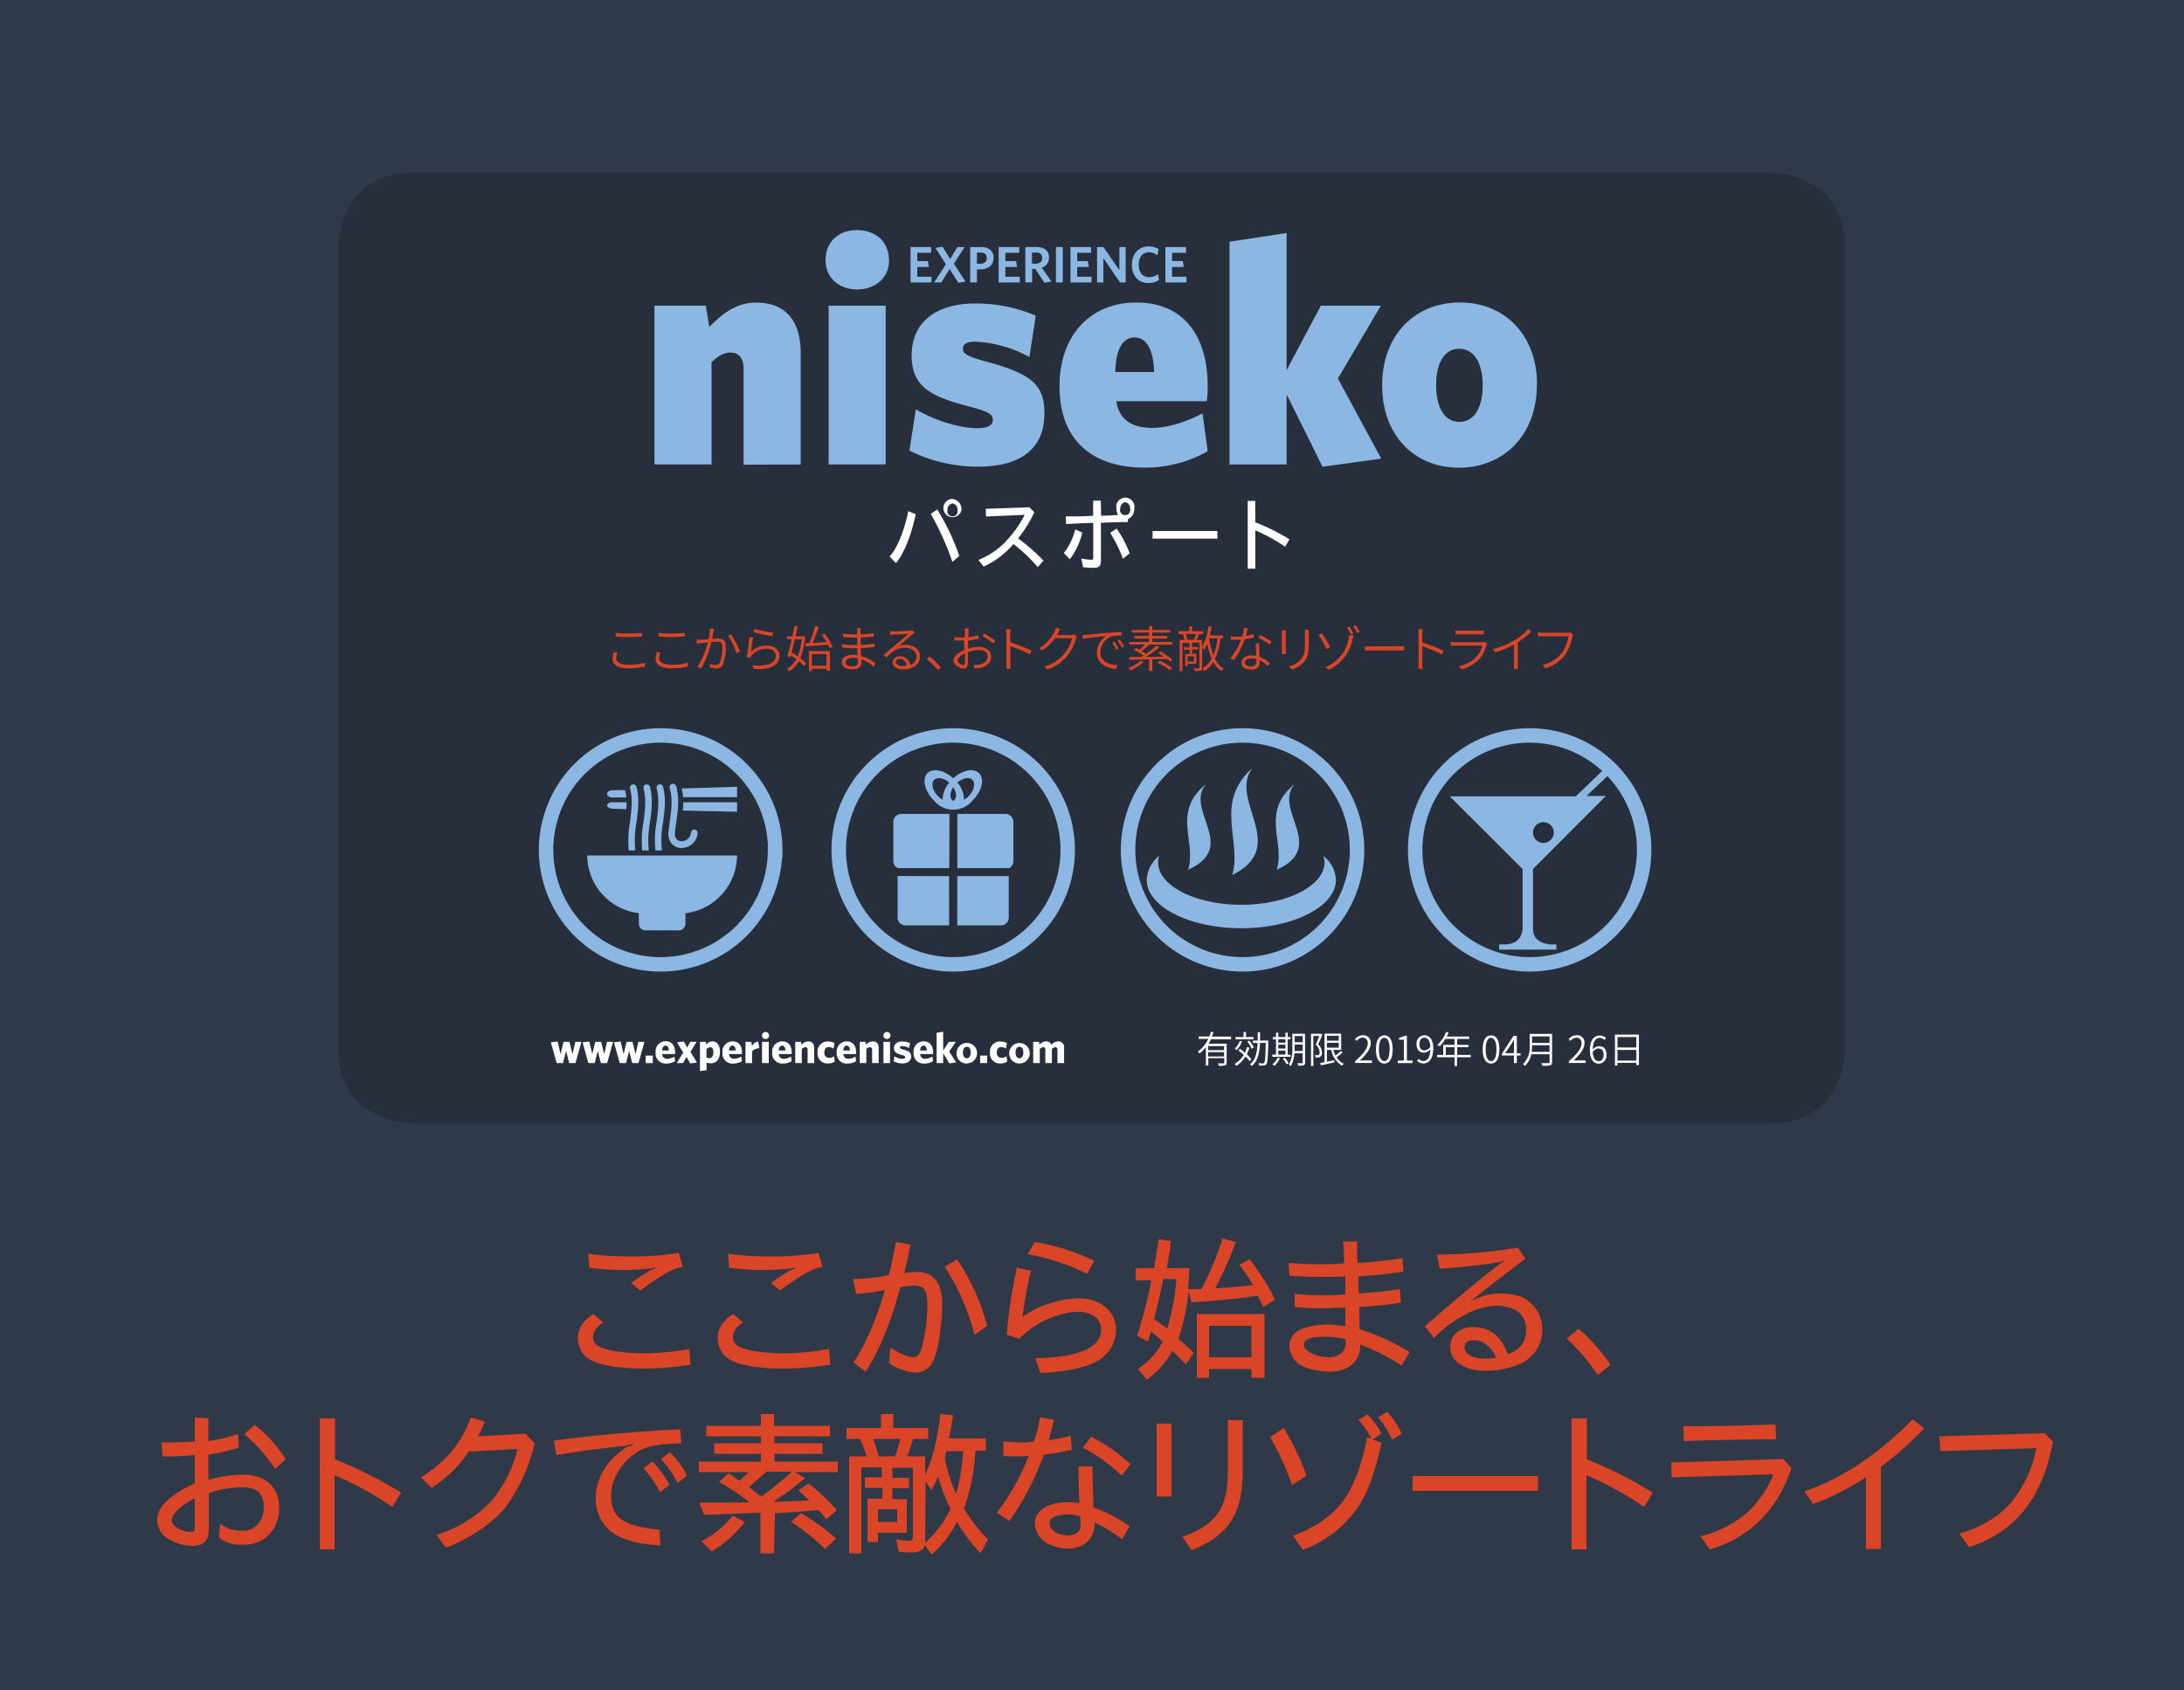 <svg id="Layer_1" data-name="Layer 1" xmlns="http://www.w3.org/2000/svg" xmlns:xlink="http://www.w3.org/1999/xlink" viewBox="0 0 500 387"><defs><clipPath id="clip-path"><rect x="64.63" y="39.59" width="370.61" height="219.07" style="fill:none"/></clipPath></defs><title>passport-spash-sm-ja</title>
<g id="Background"><rect width="500" height="387" style="fill:#303947"/></g><path d="M158.1,312.5a70,70,0,0,1-11,.9c-4.7,0-9.3-.7-11.3-1.7a5.67,5.67,0,0,1-3.5-5.4c0-2,1.3-4,3.5-5.4l2.3,1.9c-1.6,1.1-2.3,2.1-2.3,3.4,0,1,.4,1.7,1.7,2.3,1.6.8,5.7,1.4,10,1.4a58.35,58.35,0,0,0,10.3-1Zm-9.3-22a58.36,58.36,0,0,1-6.2.3,56.58,56.58,0,0,1-7.7-.5l-.2-3.2a64.25,64.25,0,0,0,9.8.6,62.15,62.15,0,0,0,10.9-.8l.9,3.2c-2.1.3-4.7,1.7-9.7,5.4l-2.1-1.7a42.19,42.19,0,0,1,4.6-3l.9-.3-.1-.2Z" style="fill:#da4527"/><path d="M190.1,312.5a70,70,0,0,1-11,.9c-4.7,0-9.3-.7-11.3-1.7a5.67,5.67,0,0,1-3.5-5.4c0-2,1.3-4,3.5-5.4l2.3,1.9c-1.6,1.1-2.3,2.1-2.3,3.4,0,1,.4,1.7,1.7,2.3,1.6.8,5.7,1.4,10,1.4a58.35,58.35,0,0,0,10.3-1Zm-9.3-22a58.36,58.36,0,0,1-6.2.3,56.58,56.58,0,0,1-7.7-.5l-.2-3.2a64.25,64.25,0,0,0,9.8.6,62.15,62.15,0,0,0,10.9-.8l.9,3.2c-2.1.3-4.7,1.7-9.7,5.4l-2.1-1.7a42.19,42.19,0,0,1,4.6-3l.9-.3-.1-.2Z" style="fill:#da4527"/><path d="M195.3,292.9a44.27,44.27,0,0,0,8.2-.9c.6-2.4,1.2-5.3,1.6-7.6l3.3.6c-.4,2.4-.8,4.1-1.4,6.5a16.89,16.89,0,0,1,3.1-.2c3.6,0,5.6,2.5,5.6,7.3,0,4.3-.8,9.9-1.8,12.5-.9,2.1-2.2,3.2-4.3,3.2a12.11,12.11,0,0,1-6-2.1l.2-3.6c2.4,1.5,4.1,2.2,5.4,2.2.7,0,1.2-.5,1.7-1.8a37.74,37.74,0,0,0,1.4-10.3c0-3.2-.7-4.3-3-4.3a19,19,0,0,0-3.2.4c-2.1,7.9-4.8,14.5-7.9,19.3l-2.8-2.1c2.5-3.6,5.3-10,7.2-16.6a48.92,48.92,0,0,1-6.6.9Zm27.8,12.8a52.78,52.78,0,0,0-6.8-15.6l2.8-1.7a49.54,49.54,0,0,1,6.9,15.2Z" style="fill:#da4527"/><path d="M230.5,305.6a108.22,108.22,0,0,1,2.3-15.3l3.2.7-.2.8c-.8,3.7-1.4,7.3-1.7,9.8a19.75,19.75,0,0,1,5.8-3,23.87,23.87,0,0,1,7.1-1.3c4.9,0,8.5,3,8.5,7.2a8.25,8.25,0,0,1-5.2,7.6c-2.7,1.3-7,2.1-12.1,2.3L237,311c9.8-.1,15.1-2.4,15.1-6.5,0-2.4-2.1-4.1-5.2-4.1-4.4,0-10.1,2.5-13.6,6.2Zm18.4-13.9a50.21,50.21,0,0,0-13.6-4.5l1.6-2.8a50.47,50.47,0,0,1,13.6,4.3Z" style="fill:#da4527"/><path d="M272.3,290.2c-.1,2.2-.2,3.4-.3,5h3l.2-.3a73.38,73.38,0,0,0,4.7-11.3l3,.8a74.8,74.8,0,0,1-4.7,10.6h.3c3.5-.2,5.4-.4,8.4-.7a39.31,39.31,0,0,0-3.2-4.7l2.4-1.2a52.38,52.38,0,0,1,5.8,9.2l-2.7,1.7c-.6-1.3-.6-1.3-1.3-2.6q-7.5,1.13-15.1,1.5l-.7-2.5a51.34,51.34,0,0,1-2.3,10.9c1.5,1.3,2.4,2.1,3.5,3.2l-1.8,2.6-3.1-3.1a19.37,19.37,0,0,1-5.8,6.6l-2.1-2.4a16.62,16.62,0,0,0,5.7-6.3c-.9-.8-1.7-1.4-2.4-2.1-.1-.1-.2-.1-.2-.2l-.2.4c-.2.6-.3.9-.6,1.9l-2.5-1.3a101.23,101.23,0,0,0,3.3-12.7H260v-2.8h4.2l.2-1.2c.4-2.4.4-2.5.9-5.4l2.8.4a6.53,6.53,0,0,0-.2,1.7c-.2,1-.6,3.8-.8,4.5h5.2Zm-6,2.7c-.4,2.3-1.5,6.9-2.1,9.2a25,25,0,0,1,2.8,2l.2.2a57.13,57.13,0,0,0,2.1-11v-.4Zm23.1,22.6h-2.9v-2h-9.7v2H274V300.9h15.5v14.6Zm-12.6-4.7h9.7v-7.2h-9.7Z" style="fill:#da4527"/><path d="M295,289.2c2.7.2,4.4.3,7.3.3a51.3,51.3,0,0,0,5.4-.2v-.2a38.46,38.46,0,0,0-.2-4.8h3.2V286c0,.9,0,2,.1,3.2a96.18,96.18,0,0,0,10.3-1.1l.2,3.1c-3.4.5-7.1.9-10.3,1.1v1.4a23.22,23.22,0,0,0,.1,2.5c4.1-.3,6.9-.6,9.4-1l.2,3.1a86.67,86.67,0,0,1-9.5,1c0,1.6,0,3.9.1,5.1h.1a53.31,53.31,0,0,1,11.3,5.2l-1.8,3.1a49,49,0,0,0-9.5-4.8v.2c0,3.7-2.7,6-7.1,6a17.2,17.2,0,0,1-5.8-1.1,5.44,5.44,0,0,1-3.3-4.9,4.18,4.18,0,0,1,2.6-3.7,17.88,17.88,0,0,1,6.1-1.1c1.6.1,2.8.2,4.1.4v-4.3c-2.4.1-3.3.2-5.1.2a58.8,58.8,0,0,1-6.5-.3v-3c2.2.2,4.3.3,6.9.3a43.35,43.35,0,0,0,4.7-.2v-4.1c-2.4.1-3.3.1-5.2.1-3,0-5.4-.1-7.6-.3l-.2-2.9Zm13.2,17.5a23.41,23.41,0,0,0-5-.6c-3.1,0-4.7.6-4.7,1.9s2.8,2.8,5.7,2.8c2.4,0,3.9-1.3,3.9-3.4v-.7Z" style="fill:#da4527"/><path d="M343.4,289a125.44,125.44,0,0,1-13.8,1.5l-.6-3.2a115.81,115.81,0,0,0,18.5-1.6l1.7,2.5-1,.8-3.4,2.6c-4.3,3.3-5.6,4.3-8.2,6.5a13.72,13.72,0,0,1,7.1-1.9,14.17,14.17,0,0,1,4.9.9,8.28,8.28,0,0,1,4.5,7.3,8.5,8.5,0,0,1-3.8,7.2c-2.1,1.4-5.7,2.3-9.3,2.3-4.7,0-8-2.2-8-5.4,0-2.7,2.1-4.6,5.2-4.6,3.9,0,6.5,2.1,8,6.2,2.8-1,4.2-2.8,4.2-5.6,0-3.5-2.5-5.5-7-5.5a17.06,17.06,0,0,0-7.6,2.4,27,27,0,0,0-6.5,5l-2.1-2.7c6.1-5.3,13.6-11.7,17.4-14.4l.8-.5-.1-.1Zm-6,17.9c-1.4,0-2.1.6-2.1,1.6,0,1.6,1.8,2.6,4.8,2.6a11.39,11.39,0,0,0,2.4-.2C341.5,308.4,339.5,306.9,337.4,306.9Z" style="fill:#da4527"/><path d="M365.8,314.9a50,50,0,0,0-7.1-8.4l2.7-2.2a41.89,41.89,0,0,1,7.3,8.2Z" style="fill:#da4527"/><path d="M47.7,324.8V330a42.79,42.79,0,0,0,6.8-1.6l.2,3.1a46.67,46.67,0,0,1-7,1.6v5.8a26.79,26.79,0,0,1,8-1.2c5.1,0,8.2,2.8,8.2,7.6a8.61,8.61,0,0,1-3.4,7.1,8.81,8.81,0,0,1-5.1,1.3,7.83,7.83,0,0,1-5.3-1.6l.3-3.2a7.27,7.27,0,0,0,4.8,1.6,4.51,4.51,0,0,0,3.6-1.2,5.57,5.57,0,0,0,1.6-4.2c-.2-3.3-1.5-4.5-5-4.5a23.38,23.38,0,0,0-7.6,1.3V350c0,2.8-1.1,4-3.9,4a10.77,10.77,0,0,1-4.8-1.3,5.08,5.08,0,0,1-3.1-4.6c0-1.7.7-3,2.4-4.6a23.93,23.93,0,0,1,6.2-3.8v-6.5c-2.1.2-4.2.3-6,.3H37.2l-.2-3.2h2.2c1.6,0,3.5-.1,5.4-.2v-5.5Zm-3.1,18.3c-3.3,1.7-5.3,3.6-5.3,5.1,0,1.2,2.3,2.6,4.2,2.6.9,0,1.1-.2,1.1-1.1ZM63,336.4a37.32,37.32,0,0,0-7.1-8l2.4-2.1a30.69,30.69,0,0,1,7.1,7.8Z" style="fill:#da4527"/><path d="M76.7,324.7v9.5a96.56,96.56,0,0,1,15.1,7.6l-2,3.3a75.49,75.49,0,0,0-13.2-7.3v17H73.2v-30h3.5Z" style="fill:#da4527"/><path d="M122.4,330.5a40.24,40.24,0,0,1-6.7,14.7c-2.8,3.5-8.4,7.3-13.6,9.2l-2.2-2.9a29,29,0,0,0,12.8-8,30,30,0,0,0,5.8-11.7l-11.2.6a28.15,28.15,0,0,1-8.5,8.3l-2.4-2.4c5.7-3.6,9.3-7.9,11.4-13.7l3.2.9a17.6,17.6,0,0,1-1.6,3.4l10.9-.6Z" style="fill:#da4527"/><path d="M143,331.1c-5,.5-11,1.3-15.6,2.1l-.6-3.3c7.8-1.1,18.5-2.1,28.9-2.6l.3,3.2c-4.3.1-6.9.5-8.8,1.3-4.3,2-7.3,6.5-7.3,10.7,0,2.8.8,4.4,2.8,5.7,1.8,1.1,4.3,1.7,8.3,2.1l.2,3.6c-5.6-.3-9.5-1.5-11.8-3.6a9.65,9.65,0,0,1-3-7.4c0-4.5,2.7-8.8,7.2-11.6l1.4-.4-.1-.2Zm8.1,10.6a24.52,24.52,0,0,0-3.8-5.5l2.1-1.5a24.17,24.17,0,0,1,3.9,5.3Zm4-2.1a22.14,22.14,0,0,0-3.8-5.5l2.1-1.5a20.13,20.13,0,0,1,3.9,5.3Z" style="fill:#da4527"/><path d="M177.2,355.7h-3.1v-9.3l-5.3.2-2.3.1a12.13,12.13,0,0,0-2,.1l-3.3.1-1.1-2.8c5,0,8,0,11.5-.1l-.5-.4a73.79,73.79,0,0,0-6.5-4.3l2.2-1.9a19,19,0,0,1,2.4,1.7,19.85,19.85,0,0,0,2.2-2H160v-2.4h14.2v-1.8H163.5v-2.4h10.7v-1.6H161.7v-2.4h12.5v-2.7h3v2.7H190v2.4H177.3v1.6h11v2.4h-11v1.8h14.5v2.4H182l2.3,1.4a68.78,68.78,0,0,1-7.3,5.4c1.6,0,3-.1,3.5-.1,2.6-.1,3-.1,3.9-.2h.9c-.9-.8-1.5-1.4-2.5-2.3l2.3-1.6a45.78,45.78,0,0,1,6.5,6.1l-2.4,2.1c-.9-1-1.3-1.5-1.8-2.1h-.2c-3.5.3-7,.6-9.8.7l-.2,9.2Zm-16.6-2.8a20.57,20.57,0,0,0,7.1-5.8l2.8,1.4a27,27,0,0,1-7.6,6.8Zm11.3-12c1.2.9,1.4,1.1,2.4,1.8a78.06,78.06,0,0,0,7-5.7h-5.8c-1.2,1.1-2.8,2.4-4,3.5Zm17,13.8a50.7,50.7,0,0,0-7.8-6.2l2.3-2a54.36,54.36,0,0,1,8,5.8Z" style="fill:#da4527"/><path d="M211.8,333.5v4.2c1.7-3.6,2.8-7.9,3.5-13.9l2.9.3c-.4,2.4-.6,3.4-.9,5.3h8.4v2.8h-2.4a45.1,45.1,0,0,1-2.6,13.2,35.06,35.06,0,0,0,5.5,7.1l-1.7,3.2a38.27,38.27,0,0,1-5.4-7.2,26.49,26.49,0,0,1-5.8,7.5l-1.6-2.2c-.3,1.2-1.2,1.7-3,1.7a25.19,25.19,0,0,1-3-.2l-.5-2.8a19,19,0,0,0,2.6.3c1,0,1.2-.2,1.2-.8V336.1h-4.7v2.3h3.8v2.4h-3.8v2.5h3.3V351H201v2.1h-2.4v-9.9H202v-2.5h-4v-2.4h3.9V336h-4.7v19.7h-2.8V333.5h4a41,41,0,0,0-1.5-4h-3.1V327h7.9v-3.2h2.8V327h8v2.5H209c-.3,1.1-.8,2.7-1.3,4Zm-6.9,0a34.71,34.71,0,0,0,1.2-4h-6.2c.6,1.6.9,2.7,1.3,4ZM201,345.6v2.9h4.4v-2.9Zm10.8,7.2v.5a24.73,24.73,0,0,0,5.8-7.8,36.35,36.35,0,0,1-2.8-7.4,22.71,22.71,0,0,1-1.6,3.1l-1.3-2-.1,13.6Zm4.8-20.1a2,2,0,0,0-.2.8.37.37,0,0,1-.1.3,35.1,35.1,0,0,0,2.6,8.3,54.32,54.32,0,0,0,1.6-9.3v-.5h-3.8Z" style="fill:#da4527"/><path d="M229.7,330.1c1.4.1,2.7.2,3.7.2a17.37,17.37,0,0,0,3.3-.2,33.6,33.6,0,0,0,1.4-5.5l3.2.5c-.4,1.7-.7,3-1.2,4.7a50.25,50.25,0,0,0,5-1l.3,3.2c-2.2.5-4.7.9-6.4,1.1a66.34,66.34,0,0,1-7.9,15.2l-2.9-1.9a51.5,51.5,0,0,0,7.3-13c-.93.08-1.87.11-2.8.1s-1.6,0-3-.1Zm20.9,18.8c0,3.4-2.4,5.7-6.1,5.7a10.3,10.3,0,0,1-5-1.3,5.69,5.69,0,0,1-2.6-4.5c0-2.8,3-4.8,7.4-4.8a23.81,23.81,0,0,1,2.8.2c-.1-2.8-.2-5.4-.2-8.4h3.2c0,3.2.2,6.1.2,9.4a32.41,32.41,0,0,1,8.3,4.3l-1.7,3a34.87,34.87,0,0,0-6.4-3.9v.3Zm-3.3-1.7a11,11,0,0,0-2.8-.4,7.89,7.89,0,0,0-3,.5c-.9.4-1.2.8-1.2,1.5,0,1.6,1.8,2.8,4.3,2.8,1.7,0,2.8-.9,2.8-2.4Zm9.5-9.3a39.3,39.3,0,0,0-8.9-6.4l1.9-2.5a38.77,38.77,0,0,1,9,6.3Z" style="fill:#da4527"/><path d="M268.2,326v16.7h-3.4V326Zm16.3-.8v11.7c0,9.8-3.2,14.7-11.7,18.1l-2.1-3.1c7.7-2.7,10.5-6.6,10.4-15.2V325.2Z" style="fill:#da4527"/><path d="M295.8,340.1a63.37,63.37,0,0,0-5-11l3.1-2.1a61.21,61.21,0,0,1,5.2,10.9Zm20.5-9.7c-1.7,7.3-3,10.9-5.2,14.4a26.21,26.21,0,0,1-12.8,10.1l-2.3-3.2c10.3-4,14.4-9.5,17-22.6l1,.4a21,21,0,0,0-3-4.4l2.1-1.2a19.21,19.21,0,0,1,3.2,4.4l-2.1,1.3Zm2.4-.7a20.47,20.47,0,0,0-3.2-5.1l2.1-1.3a20.55,20.55,0,0,1,3.3,5Z" style="fill:#da4527"/><path d="M352.1,338v3.4H323.4V338Z" style="fill:#da4527"/><path d="M363.3,324.7v9.5a96.56,96.56,0,0,1,15.1,7.6l-2,3.3a75.49,75.49,0,0,0-13.2-7.3v17h-3.4v-30h3.5Z" style="fill:#da4527"/><path d="M408.3,334.1l1.8,2.1c-3,9.4-9.7,16.1-18.7,18.6l-2.1-3a26.21,26.21,0,0,0,10.7-5.4,24.63,24.63,0,0,0,6-8.8l-23.3.7-.1-3.4Zm-1.7-4.5c-8.3,0-15.5.2-21.1.4l-.1-3.4h3.4c5.1,0,11.5-.2,17.7-.4Z" style="fill:#da4527"/><path d="M427.3,338.2a58.12,58.12,0,0,1-12.2,6.2l-2-2.9c8.6-2.9,17.1-8.6,24.8-16.5l2.6,2.1a78.74,78.74,0,0,1-9.9,8.8v18.8h-3.4V338.2Z" style="fill:#da4527"/><path d="M470,330.1c-2.4,13-8.6,20.7-19.2,24.2l-2.2-3.1c5.5-1.7,9.5-4.2,12.2-7.6a28.24,28.24,0,0,0,5.4-12l-22,.7-.2-3.4,24.1-.7Z" style="fill:#da4527"/><g style="clip-path:url(#clip-path)"><path d="M422.44,240.18s0,17.06-17.06,17.06H94.49s-17.06,0-17.06-17.06V56.66s0-17.07,17.06-17.07H405.38s17.06,0,17.06,17.07Z" style="fill:#272f3c"/><path d="M213.25,64.68V63.37H210V61.13h2.65l-.21-1.34H210v-1.9h3.17V56.57h-4.71v8.11Zm3.3-4.17-2.68,4.17h1.63l1.91-3.08,2,3.16,1.63-.29-2.66-4.08,2.45-3.82h-1.64l-1.66,2.74-1.74-2.82-1.63.29Zm10.93-1.44c0-1.64-1.12-2.5-3-2.5h-2.37v8.11h1.55v-3h.69c1.86,0,3.11-.88,3.11-2.63m-1.53,0c0,.93-.59,1.34-1.59,1.34h-.68V57.82h.74c1,0,1.53.43,1.53,1.28m7.53,5.58V63.37h-3.29V61.13h2.66l-.21-1.34h-2.45v-1.9h3.17V56.57h-4.71v8.11Zm5.15-5.59c0,.84-.6,1.3-1.57,1.3h-.78V57.82h.86c1,0,1.49.46,1.49,1.27m-.1,2.2A2.29,2.29,0,0,0,240.16,59c0-1.58-1.1-2.44-2.91-2.44h-2.51v8.11h1.55v-3.1H237l2.11,3.18,1.59-.29Zm4.8-4.72h-1.56v8.11h1.56Zm6.59,8.11V63.37h-3.29V61.13h2.66l-.22-1.34h-2.44v-1.9h3.17V56.57h-4.71v8.11Zm7.81,0V56.57h-1.44v5.31l-3.64-5.31h-1.47v8.11h1.44V59.1l3.82,5.58Zm7.63-.55-.21-1.34a3.73,3.73,0,0,1-2.06.68c-1.43,0-2.37-1.06-2.37-2.84s.88-2.86,2.31-2.86a3.27,3.27,0,0,1,2,.72l.22-1.47a4.28,4.28,0,0,0-2.27-.59c-2.29,0-3.83,1.7-3.83,4.21s1.48,4.18,3.85,4.18a4.47,4.47,0,0,0,2.38-.69m6.26.55V63.37h-3.29V61.13H271l-.21-1.34h-2.45v-1.9h3.18V56.57h-4.72v8.11Z" style="fill:#8bb7e2"/><path d="M183.31,106.37V80.74c0-7.27-3.52-11.45-10.2-11.45-4.34,0-7.49,2.27-10.72,5.58L161.58,70H149.83v36.35H162.9V82.94c1.47-1.39,2.79-2.2,4.33-2.2,2.13,0,3,1.54,3,3.67v22ZM203.5,59.52c0-4.26-3.15-6.83-7.27-6.83S189,55.26,189,59.52s3.24,6.76,7.27,6.76,7.27-2.57,7.27-6.76M202.77,70H189.7v36.35h13.07Zm36.34,24.67c0-6.68-3.15-9.1-13.14-11.82-4.85-1.32-5.51-1.91-5.51-3s.81-1.61,2.87-1.61a28.29,28.29,0,0,1,12.33,3.52l1.47-9.47a34.77,34.77,0,0,0-13.95-2.79c-9.33,0-14.47,4.7-14.47,11.82s4,9.4,13.37,11.82c4.55,1.18,5.21,1.84,5.21,3s-.95,1.91-3.52,1.91c-3.75,0-9.4-1.54-14.1-4.33l-1.47,9.47a35.15,35.15,0,0,0,15.71,3.67c9.77,0,15.2-4.11,15.2-12.19m37.37-6.31c0-10.72-4.91-19.09-16.37-19.09-10.13,0-17.55,7.19-17.55,19.16,0,12.78,7.93,18.65,19.46,18.65a29,29,0,0,0,14.46-3.74l-1.17-8.67c-4,2.06-8,3.31-11.53,3.31-4.26,0-7.49-1.55-8.22-6.1h20.7a21.35,21.35,0,0,0,.22-3.52m-12.26-3.16h-8.88c.07-5.29,1.76-7.93,4.4-7.93s4.34,2.64,4.48,7.93m52,19.83-9.92-18.36L316.13,70H302.4l-7.85,14.76V53.36l-13.07,2v51h13.07V90.29l8.22,16.59Zm35.67-16.89c0-11.53-7.48-18.87-17.69-18.87s-17.77,7.41-17.77,18.94S323.84,107.1,334,107.1s17.84-7.41,17.84-18.94m-12.4.07c0,5.21-2,8.37-5.36,8.37s-5.29-3.23-5.29-8.44,2-8.3,5.29-8.3,5.36,3.16,5.36,8.37" style="fill:#8bb7e2"/></g><path d="M141.31,149.43a4.35,4.35,0,0,0-.23,1.31c0,.86.89,1.47,2.72,1.47a13.93,13.93,0,0,0,3.84-.44v.87a15.9,15.9,0,0,1-3.83.39c-2.24,0-3.57-.74-3.57-2.12a7.22,7.22,0,0,1,.23-1.56Zm-.37-4.5a25.09,25.09,0,0,0,3,.15c1.07,0,2.19-.08,3-.16v.83c-.76,0-2,.13-3,.13s-2.08,0-3-.12Z" style="fill:#da4527"/><path d="M151.16,149.43a4.67,4.67,0,0,0-.22,1.31c0,.86.88,1.47,2.71,1.47a13.93,13.93,0,0,0,3.84-.44l0,.87a16.06,16.06,0,0,1-3.84.39c-2.23,0-3.56-.74-3.56-2.12a7.24,7.24,0,0,1,.22-1.56Zm-.37-4.5a25.09,25.09,0,0,0,3,.15c1.07,0,2.19-.08,3-.16v.83c-.76,0-2,.13-3,.13s-2.08,0-3-.12Z" style="fill:#da4527"/><path d="M163.47,144c-.05.19-.09.41-.13.62s-.17,1-.29,1.67c.54,0,1-.07,1.32-.07,1,0,1.79.36,1.79,1.86a10.78,10.78,0,0,1-.66,4.06,1.56,1.56,0,0,1-1.61.92,6.6,6.6,0,0,1-1.32-.17l-.14-.87a5.12,5.12,0,0,0,1.39.25,1,1,0,0,0,1-.59,9.59,9.59,0,0,0,.55-3.5c0-1.06-.49-1.24-1.22-1.24-.28,0-.76,0-1.28.08a22.09,22.09,0,0,1-2.37,6.05l-.84-.33a18.48,18.48,0,0,0,2.39-5.64l-1.5.16c-.25,0-.69.08-1,.13l-.08-.9c.34,0,.63,0,1,0s1.05-.07,1.76-.13a13.06,13.06,0,0,0,.28-2.45Zm3.86,1.23a18.71,18.71,0,0,1,2.08,4l-.78.38a13.82,13.82,0,0,0-2-4Z" style="fill:#da4527"/><path d="M171.91,149.24a5.36,5.36,0,0,1,3.71-1.41c1.68,0,2.84,1,2.84,2.33,0,2-1.83,3.33-5.91,3l-.25-.83c3.58.43,5.31-.63,5.31-2.2,0-.92-.87-1.57-2-1.57a4.36,4.36,0,0,0-3.53,1.53,1.71,1.71,0,0,0-.33.55l-.78-.19a40,40,0,0,0,.57-4.53l.88.11C172.23,146.8,172,148.5,171.91,149.24Zm.76-5.23a33.16,33.16,0,0,0,4.33.86l-.19.79c-1.06-.14-3.49-.64-4.34-.88Z" style="fill:#da4527"/><path d="M184.3,145.77a15.14,15.14,0,0,1-1.07,4.94,9.12,9.12,0,0,1,1.33,1.23l-.46.6a9,9,0,0,0-1.2-1.17,6.06,6.06,0,0,1-2.23,2.36,2.82,2.82,0,0,0-.47-.62,5.14,5.14,0,0,0,2.11-2.19c-.41-.31-.85-.6-1.28-.87l-.13.5-.64-.32c.3-1,.65-2.4,1-3.84h-1.1v-.69h1.26c.18-.83.35-1.65.49-2.36l.71.08c-.13.7-.3,1.49-.49,2.28h1.6l.13,0Zm-2.34.62c-.24,1.05-.5,2.08-.74,3,.45.27.94.57,1.41.89a13.59,13.59,0,0,0,.91-3.88Zm6.8-1.3a12.68,12.68,0,0,1,1.85,3l-.64.38c-.09-.24-.22-.53-.36-.82-1.87.13-3.79.28-5.14.36l-.09-.73.89,0a29.27,29.27,0,0,0,1.36-3.92l.82.18c-.4,1.17-.94,2.62-1.43,3.69,1-.05,2.1-.13,3.22-.2a14.25,14.25,0,0,0-1.08-1.62Zm-3.6,4H190v4.53h-.75v-.48h-3.33v.52h-.72Zm.72.7v2.66h3.33v-2.66Z" style="fill:#da4527"/><path d="M200,152.67a8.3,8.3,0,0,0-2.79-1.71c0,.31,0,.56,0,.74,0,.75-.48,1.57-2,1.57s-2.48-.57-2.48-1.64,1-1.68,2.6-1.68a6.4,6.4,0,0,1,1,.08c0-.53-.05-1.1-.06-1.59h-.65c-.78,0-2-.07-2.84-.16v-.77a22.75,22.75,0,0,0,2.85.2h.62V146h-.57a24.86,24.86,0,0,1-2.69-.17v-.75a19,19,0,0,0,2.68.21h.59v-.77a6.14,6.14,0,0,0-.05-.66h.87a5.77,5.77,0,0,0-.06.74c0,.14,0,.38,0,.67A24.22,24.22,0,0,0,200,145v.76c-.92.09-1.89.18-2.94.22v1.71a29.92,29.92,0,0,0,3.16-.31v.78c-1.08.13-2.08.21-3.15.26,0,.6.06,1.23.08,1.77a9.52,9.52,0,0,1,3.3,1.77Zm-3.58-1.92a5.91,5.91,0,0,0-1.12-.12c-1.12,0-1.72.44-1.72,1s.45.94,1.62.94c.66,0,1.23-.19,1.23-1C196.4,151.34,196.39,151.06,196.39,150.75Z" style="fill:#da4527"/><path d="M209.39,144.94c-.2.14-.43.29-.59.42-.55.41-2.12,1.81-3,2.56a4.57,4.57,0,0,1,1.62-.25c1.86,0,3.19,1.11,3.19,2.61,0,1.83-1.53,3-3.85,3-1.52,0-2.42-.67-2.42-1.57a1.55,1.55,0,0,1,1.69-1.43,2.23,2.23,0,0,1,2.3,2,2,2,0,0,0,1.48-2c0-1.12-1.13-1.95-2.57-1.95-1.88,0-2.89.77-4.36,2.24l-.59-.62c1-.78,2.41-2,3.07-2.56s2.06-1.73,2.64-2.23l-3.53.15-.72.07,0-.85a6.93,6.93,0,0,0,.77.05c.58,0,3.28-.1,3.87-.15a4.86,4.86,0,0,0,.57-.09Zm-1.82,7.51A1.57,1.57,0,0,0,206,150.9c-.53,0-.93.3-.93.72s.68.9,1.56.9A5.61,5.61,0,0,0,207.57,152.45Z" style="fill:#da4527"/><path d="M214.7,153.44a18.17,18.17,0,0,0-2.52-2.52l.66-.59a21.8,21.8,0,0,1,2.56,2.53Z" style="fill:#da4527"/><path d="M221.6,148.57a8.32,8.32,0,0,1,2.53-.44c1.63,0,2.78.9,2.78,2.21s-.89,2.2-2.39,2.57a8.37,8.37,0,0,1-1.38.15l-.28-.81a6.68,6.68,0,0,0,1.32-.08c1-.18,1.92-.74,1.92-1.82s-.9-1.5-2-1.5a7,7,0,0,0-2.51.47c0,1,0,2,0,2.47,0,1-.36,1.31-1,1.31-.84,0-2.29-.84-2.29-1.82s1.17-1.9,2.45-2.44v-.6c0-.48,0-1,0-1.57-.33,0-.63,0-.88,0-.51,0-1,0-1.39-.05l0-.79A9.81,9.81,0,0,0,220,146l.9,0c0-.63,0-1.15,0-1.35a4.38,4.38,0,0,0-.06-.75h.88c0,.19,0,.47,0,.72s0,.74-.05,1.3a14.48,14.48,0,0,0,2.36-.47l0,.8a22,22,0,0,1-2.4.41c0,.55,0,1.13,0,1.6Zm-.69,3.12c0-.43,0-1.24,0-2.08-.94.44-1.66,1.1-1.66,1.64s.82,1,1.29,1C220.78,152.26,220.91,152.06,220.91,151.69Zm4.39-6.63a20,20,0,0,1,2.54,1.65l-.41.66a14.19,14.19,0,0,0-2.5-1.68Z" style="fill:#da4527"/><path d="M235.82,149.86A29.79,29.79,0,0,0,231.3,148v3.83a11.59,11.59,0,0,0,.06,1.31h-1a9,9,0,0,0,.07-1.31v-6.63a9.38,9.38,0,0,0-.08-1.14h1a11.42,11.42,0,0,0-.07,1.14v1.9a39.06,39.06,0,0,1,4.88,1.89Z" style="fill:#da4527"/><path d="M246.56,145.72a3.64,3.64,0,0,0-.25.57,11.17,11.17,0,0,1-2,3.94,10.17,10.17,0,0,1-4.51,3.08l-.74-.67a8.9,8.9,0,0,0,6.37-6.5h-3.94a10.94,10.94,0,0,1-2.89,2.81l-.7-.52a9.39,9.39,0,0,0,3.58-3.87,4.87,4.87,0,0,0,.33-.85l.93.31c-.17.28-.35.64-.47.84s-.19.36-.3.56h3.21a1.88,1.88,0,0,0,.71-.11Z" style="fill:#da4527"/><path d="M248.8,145.36c.69-.07,2.87-.28,4.94-.45,1.24-.12,2.26-.18,3-.2v.81a9.26,9.26,0,0,0-2.2.18,4,4,0,0,0-2.62,3.63c0,2.26,2.11,2.95,3.92,3l-.29.84c-2-.07-4.43-1.16-4.43-3.68a4.53,4.53,0,0,1,2.16-3.85c-1,.11-4.18.42-5.38.67l-.1-.91C248.24,145.41,248.58,145.38,248.8,145.36Zm7.29,3.17-.53.25a10.22,10.22,0,0,0-.93-1.61l.52-.23A14.22,14.22,0,0,1,256.09,148.53Zm1.29-.49-.54.26a11.58,11.58,0,0,0-1-1.59l.51-.25A14.94,14.94,0,0,1,257.38,148Z" style="fill:#da4527"/><path d="M261.83,151.6a12.18,12.18,0,0,1-2.93,1.9,3.6,3.6,0,0,0-.59-.51,10.65,10.65,0,0,0,2.83-1.65Zm6.09-.09a7.91,7.91,0,0,0-.7-.63l-3.42.1v2.7h-.74V151l-4.46.09-.07-.65,2.71,0,.51-.32a15.69,15.69,0,0,0-2.18-1.3l.5-.43c.24.11.5.24.76.38a14.53,14.53,0,0,0,1.32-1.17H258.5V147h4.56v-.78h-3.33v-.59h3.33v-.78h-4v-.59h4v-.88h.74v.88h4.11v.59H263.8v.78h3.43v.59H263.8V147h4.61v.62h-5.27a18.09,18.09,0,0,1-1.78,1.46c.38.22.73.45,1,.64a23.89,23.89,0,0,0,2.41-1.88l.67.38a27.74,27.74,0,0,1-3.1,2.21l4.07-.06a13.82,13.82,0,0,0-1.26-.8l.51-.41a13.12,13.12,0,0,1,2.79,2Zm-2.37-.17a14.07,14.07,0,0,1,2.84,1.65l-.59.45a14.18,14.18,0,0,0-2.81-1.69Z" style="fill:#da4527"/><path d="M279.43,146.16a15.11,15.11,0,0,1-1.28,4.69,5.46,5.46,0,0,0,2,2.25,3.18,3.18,0,0,0-.51.59,5.71,5.71,0,0,1-1.87-2.1,7.08,7.08,0,0,1-2.06,2.13,3.25,3.25,0,0,0-.45-.64,6.16,6.16,0,0,0,2.14-2.25,15.44,15.44,0,0,1-1-3.42,7.77,7.77,0,0,1-.7,1.35,4.25,4.25,0,0,0-.47-.42v4.53c0,.37-.09.57-.34.67a4.27,4.27,0,0,1-1.4.12,1.9,1.9,0,0,0-.21-.62c.51,0,1,0,1.1,0s.21,0,.21-.19v-5.69h-1.69v1h1.38v.54h-1.38v1h1V152h-2v.52h-.54v-2.76h1v-1H271v-.54h1.32v-1H270.7v6.47h-.64v-7.14h1.12a6.15,6.15,0,0,0-.4-1.29l.31-.06h-1.32v-.66h2.47v-1.12h.7v1.12h2.51v.66h-1.28l.35.07c-.19.44-.4.93-.59,1.28h1.25v1.58a12.55,12.55,0,0,0,1.47-4.74l.73.11c-.1.68-.24,1.34-.39,2h3v.72Zm-8-1a5.84,5.84,0,0,1,.42,1.29l-.19.06h1.81l-.19,0c.16-.35.39-.91.52-1.3Zm1.92,5.13h-1.45v1.17h1.45Zm3.46-4.13a17.26,17.26,0,0,0,1,3.84,14.42,14.42,0,0,0,.92-3.84Z" style="fill:#da4527"/><path d="M287,146a17.26,17.26,0,0,1-2.05.41,19.37,19.37,0,0,1-2.46,4.75l-.8-.41a15.88,15.88,0,0,0,2.43-4.25q-.53,0-1.05,0c-.42,0-.89,0-1.31,0l0-.77a10.92,10.92,0,0,0,1.35.07c.41,0,.85,0,1.29-.05a8.77,8.77,0,0,0,.37-2l.91.08c-.11.41-.26,1.11-.45,1.77a10.54,10.54,0,0,0,1.79-.42Zm1.29,1.35a7.6,7.6,0,0,0,0,1.17c0,.43.05,1.19.07,1.91a7.76,7.76,0,0,1,2.34,1.4l-.45.69a7.84,7.84,0,0,0-1.85-1.29c0,.19,0,.36,0,.51,0,.87-.59,1.59-1.94,1.59s-2.22-.48-2.22-1.58,1-1.66,2.22-1.66a5.93,5.93,0,0,1,1.13.11c0-.93-.1-2-.12-2.85Zm-.66,3.58a4.62,4.62,0,0,0-1.19-.17c-.86,0-1.43.39-1.43.93s.43.91,1.35.91,1.28-.53,1.28-1.08C287.63,151.36,287.63,151.16,287.62,150.93Zm3-3.33a13.83,13.83,0,0,0-2.55-1.54l.4-.62a17,17,0,0,1,2.61,1.49Z" style="fill:#da4527"/><path d="M294.36,144.34c0,.2,0,.55,0,.8v3.79c0,.3,0,.66,0,.85h-.94a7.61,7.61,0,0,0,.06-.85v-3.79c0-.2,0-.6-.05-.8Zm5.27-.08a8.77,8.77,0,0,0,0,1V147c0,2.79-.35,3.66-1.17,4.64a5.83,5.83,0,0,1-2.69,1.66l-.66-.69A5.31,5.31,0,0,0,297.8,151c.82-.95.95-1.88.95-4.1v-1.73a8.29,8.29,0,0,0-.06-1Z" style="fill:#da4527"/><path d="M302.65,145c.5.72,1.5,2.47,1.89,3.2l-.79.45a31.73,31.73,0,0,0-1.9-3.25Zm6.12,1.21a4.84,4.84,0,0,0,.12-.84l1,.19a5,5,0,0,0-.22.75,9.72,9.72,0,0,1-5.47,7.07l-.76-.63A8.68,8.68,0,0,0,308.77,146.19Zm1.07-1.19-.57.25a10.47,10.47,0,0,0-.91-1.53l.56-.24A16.13,16.13,0,0,1,309.84,145Zm1.45-.33-.58.25a11.45,11.45,0,0,0-.94-1.52l.57-.23A17.6,17.6,0,0,1,311.29,144.67Z" style="fill:#da4527"/><path d="M312.5,148A14.53,14.53,0,0,0,314,148h6.25a10,10,0,0,0,1.21-.06v1c-.23,0-.68,0-1.2,0H314c-.62,0-1.19,0-1.53,0Z" style="fill:#da4527"/><path d="M330.16,149.86a29.9,29.9,0,0,0-4.53-1.84v3.83c0,.36,0,.94.06,1.31h-1a9,9,0,0,0,.07-1.31v-6.63a7.73,7.73,0,0,0-.08-1.14h1c0,.34-.07.83-.07,1.14v1.9a39.06,39.06,0,0,1,4.88,1.89Z" style="fill:#da4527"/><path d="M340.46,147.36c0,.1-.11.23-.13.31a7.81,7.81,0,0,1-1.66,3.25,8.24,8.24,0,0,1-4.06,2.35l-.63-.73a7.51,7.51,0,0,0,4-2.09,5.92,5.92,0,0,0,1.38-2.61h-6.13l-1.07,0V147c.39,0,.77.06,1.07.06h6.05a1.73,1.73,0,0,0,.59-.08Zm-7.27-2.93a9.75,9.75,0,0,0,1,0h4.5a9.83,9.83,0,0,0,1,0v.84c-.27,0-.63,0-1,0h-4.47c-.35,0-.69,0-1,0Z" style="fill:#da4527"/><path d="M350.54,144.63a18.23,18.23,0,0,1-3.06,2.46V152a8.42,8.42,0,0,0,.07,1.16h-1a10.39,10.39,0,0,0,.07-1.16v-4.4a23.18,23.18,0,0,1-4.34,1.81l-.47-.79a18.6,18.6,0,0,0,5.07-2.09,12.61,12.61,0,0,0,3-2.52Z" style="fill:#da4527"/><path d="M360.13,145.28a2.79,2.79,0,0,0-.16.53,10.87,10.87,0,0,1-1.69,4.2,8.48,8.48,0,0,1-4.46,3l-.68-.75a7.49,7.49,0,0,0,4.42-2.75,8.66,8.66,0,0,0,1.51-3.8h-5.9c-.44,0-.8,0-1.09,0v-.9a7.48,7.48,0,0,0,1.1.08H359a2.33,2.33,0,0,0,.56-.06Z" style="fill:#da4527"/><g style="clip-path:url(#clip-path)"><path d="M376.41,194.71a26.21,26.21,0,1,1-26.2-26.3A26.24,26.24,0,0,1,376.41,194.71Zm-65.73,0a26.21,26.21,0,1,1-26.2-26.3A26.24,26.24,0,0,1,310.68,194.71Zm-66.24,0a26.21,26.21,0,1,1-26.21-26.3A26.25,26.25,0,0,1,244.44,194.71Zm-67,0a26.21,26.21,0,1,1-26.2-26.3A26.24,26.24,0,0,1,177.48,194.71Z" style="fill:none;stroke:#8bb7e2;stroke-miterlimit:10;stroke-width:3.31px"/><path d="M156.24,194.21a3.16,3.16,0,0,1-2.44-1,3.43,3.43,0,0,1-.76-2.61c.08-.84.19-1.7.3-2.52.36-2.62.69-5.09,0-7.56a.77.77,0,1,1,1.48-.4c.75,2.77.38,5.51,0,8.16-.11.81-.23,1.65-.31,2.47a2,2,0,0,0,.38,1.43,1.69,1.69,0,0,0,1.31.45,2.16,2.16,0,0,0,2-1.91.76.76,0,0,1,1.52,0,3.67,3.67,0,0,1-3.53,3.44" style="fill:#8bb7e2"/><path d="M143.46,183.7h-3.31c-.62,0-1.14.3-1.14.72s.52.75,1.14.76l3.24.12c0-.55.07-1.22.07-1.6" style="fill:#8bb7e2"/><path d="M156.42,183.7c0,.38,0,1.27-.09,1.92l12.41.27V183.7Z" style="fill:#8bb7e2"/><path d="M156.09,180.55a12.18,12.18,0,0,1,.28,2h12.37v-2.38Z" style="fill:#8bb7e2"/><path d="M143.12,180.91s0,0,0,0l-3,.06c-.62,0-1.14.42-1.14.83s.52.81,1.14.81h3.25a7.3,7.3,0,0,0-.28-1.65" style="fill:#8bb7e2"/><path d="M143.91,194.75h1.54a22.51,22.51,0,0,1,.26-6.42c.36-2.65.73-5.39,0-8.16a.76.76,0,1,0-1.47.4c.67,2.47.33,4.94,0,7.56a24.79,24.79,0,0,0-.29,6.62" style="fill:#8bb7e2"/><path d="M147,194.75h1.54a22.16,22.16,0,0,1,.26-6.42c.36-2.65.73-5.39,0-8.16a.76.76,0,1,0-1.47.4c.67,2.47.33,4.94,0,7.56a24,24,0,0,0-.29,6.62" style="fill:#8bb7e2"/><path d="M150,194.75h1.54a22.16,22.16,0,0,1,.26-6.42c.36-2.65.73-5.39,0-8.16a.77.77,0,0,0-.94-.54.75.75,0,0,0-.53.94c.67,2.47.33,4.94,0,7.56a24,24,0,0,0-.29,6.62" style="fill:#8bb7e2"/><path d="M168.74,195.9h-34.3a13.38,13.38,0,0,0,11.81,13.2v2.42a1.53,1.53,0,0,0,1.53,1.53h7.62a1.53,1.53,0,0,0,1.52-1.53v-2.4a13.41,13.41,0,0,0,11.82-13.22" style="fill:#8bb7e2"/><path d="M232,197.18v-9a1.79,1.79,0,0,0-1.78-1.79H219.17V198.8H231a1.79,1.79,0,0,0,1-1.62m-12.85,14.73h10a1.79,1.79,0,0,0,1.79-1.79v-9.5H219.17Zm-13.65-11.29v9.5a1.79,1.79,0,0,0,1.79,1.79h10V200.62Zm11.82-1.82H205.52a1.79,1.79,0,0,1-1-1.62v-9a1.79,1.79,0,0,1,1.78-1.79h11.07Z" style="fill:#8bb7e2"/><path d="M221.75,182.32a4.56,4.56,0,0,1-1.05.81,6,6,0,0,0-1.52-3.92c1.23-1.06,2.72-1.35,3.45-.62s.4,2.46-.88,3.73m-7.87-3.73c.73-.73,2.22-.44,3.45.62a6,6,0,0,0-1.52,3.92,4.56,4.56,0,0,1-1.05-.81c-1.28-1.27-1.67-2.94-.88-3.73M218,183.2c-.63-.63-.5-1.84.23-2.95.74,1.11.87,2.32.24,2.95a1.08,1.08,0,0,1-.24.18,1.3,1.3,0,0,1-.23-.18m6.15-6.15c-1.25-1.25-3.84-.71-5.92,1.18-2.07-1.89-4.66-2.43-5.91-1.18s-.66,4.1,1.47,6.23a5.7,5.7,0,0,0,8.89,0c2.13-2.13,2.78-4.91,1.47-6.23" style="fill:#8bb7e2"/><path d="M262.54,201.5c0,6.1,9.69,11.06,21.65,11.06s21.65-5,21.65-11.06A7.44,7.44,0,0,0,303,196a5.18,5.18,0,0,1,.23,1.46c0,5.37-8.53,9.73-19.05,9.73s-19.05-4.36-19.05-9.73a5.18,5.18,0,0,1,.23-1.46,7.44,7.44,0,0,0-2.83,5.47" style="fill:#8bb7e2"/><path d="M272,199.17c11.67-5.25-.87-13.7,4.07-19.58-7.88,6.38-2.05,13.3-4.07,19.58" style="fill:#8bb7e2"/><path d="M292.28,199.17c11.67-5.25-.87-13.7,4.07-19.58-7.87,6.38-2.05,13.3-4.07,19.58" style="fill:#8bb7e2"/><path d="M282.11,200.38c13.26-6.58-1-17.16,4.62-24.52-8.94,8-2.33,16.65-4.62,24.52" style="fill:#8bb7e2"/></g><path d="M131.75,243.44h-1.44l-.71-2.78-.71,2.78h-1.44l-1.34-4.75,1.56-.19.66,2.91.69-2.84h1.35l.7,2.83.65-2.83h1.39Z" style="fill:#fff"/><path d="M139,243.44h-1.43l-.72-2.78-.7,2.78h-1.45l-1.33-4.75,1.55-.19.67,2.91.69-2.84h1.35l.69,2.83.65-2.83h1.39Z" style="fill:#fff"/><path d="M146.18,243.44h-1.43l-.72-2.78-.71,2.78h-1.44l-1.33-4.75,1.55-.19.67,2.91.68-2.84h1.35l.7,2.83.65-2.83h1.39Z" style="fill:#fff"/><path d="M147.83,243.44v-1.71h1.61v1.71Z" style="fill:#fff"/><path d="M154.53,241.38H151.6a1.08,1.08,0,0,0,1.2,1.07,3.26,3.26,0,0,0,1.6-.51l.15,1.06a3.62,3.62,0,0,1-1.94.54A2.28,2.28,0,0,1,150.1,241a2.3,2.3,0,0,1,2.3-2.56c1.49,0,2.16,1.11,2.16,2.53A1.87,1.87,0,0,1,154.53,241.38Zm-2.17-1.94c-.42,0-.72.37-.77,1.12h1.54C153.08,239.82,152.82,239.44,152.36,239.44Z" style="fill:#fff"/><path d="M158,243.51l-.83-1.5-.81,1.43h-1.43l1.48-2.4L155,238.69l1.56-.19.76,1.38.74-1.31h1.42l-1.41,2.29,1.49,2.46Z" style="fill:#fff"/><path d="M162.76,243.49a3,3,0,0,1-1-.17v1.75l-1.51.22v-6.72h1.33l.1.64a1.87,1.87,0,0,1,1.4-.74c1,0,1.75.75,1.75,2.41C164.81,242.73,163.83,243.49,162.76,243.49Zm-.19-3.68a1.09,1.09,0,0,0-.83.5v1.85a1.34,1.34,0,0,0,.68.15c.51,0,.89-.39.89-1.33S163,239.81,162.57,239.81Z" style="fill:#fff"/><path d="M169.84,241.38h-2.93a1.07,1.07,0,0,0,1.19,1.07,3.27,3.27,0,0,0,1.61-.51l.15,1.06a3.62,3.62,0,0,1-1.94.54,2.27,2.27,0,0,1-2.51-2.51,2.3,2.3,0,0,1,2.3-2.56c1.49,0,2.16,1.11,2.16,2.53A1.87,1.87,0,0,1,169.84,241.38Zm-2.17-1.94c-.42,0-.72.37-.77,1.12h1.53C168.38,239.82,168.12,239.44,167.67,239.44Z" style="fill:#fff"/><path d="M172.18,240.74v2.7h-1.51v-4.87H172l.16,1a1.71,1.71,0,0,1,1.42-1.06l.25,1.53A2.36,2.36,0,0,0,172.18,240.74Z" style="fill:#fff"/><path d="M175.21,237.93a.81.81,0,1,1,.86-.8A.8.8,0,0,1,175.21,237.93Zm-.75,5.51v-4.87H176v4.87Z" style="fill:#fff"/><path d="M181.22,241.38H178.3a1.07,1.07,0,0,0,1.19,1.07,3.2,3.2,0,0,0,1.6-.51l.15,1.06a3.6,3.6,0,0,1-1.94.54,2.28,2.28,0,0,1-2.51-2.51,2.3,2.3,0,0,1,2.3-2.56c1.5,0,2.16,1.11,2.16,2.53A1.87,1.87,0,0,1,181.22,241.38Zm-2.17-1.94c-.41,0-.71.37-.76,1.12h1.53C179.77,239.82,179.51,239.44,179.05,239.44Z" style="fill:#fff"/><path d="M184.89,243.44v-3.05c0-.35-.14-.59-.5-.59a1.22,1.22,0,0,0-.83.44v3.2h-1.5v-4.87h1.32l.11.67a2.19,2.19,0,0,1,1.53-.77c.9,0,1.38.57,1.38,1.51v3.46Z" style="fill:#fff"/><path d="M189.52,243.53a2.25,2.25,0,0,1-2.35-2.48,2.31,2.31,0,0,1,2.41-2.56,2.84,2.84,0,0,1,1.46.37l-.2,1.28a1.93,1.93,0,0,0-1.11-.36c-.6,0-1,.41-1,1.23a1.09,1.09,0,0,0,1.09,1.24,2,2,0,0,0,1.12-.38l.18,1.22A2.86,2.86,0,0,1,189.52,243.53Z" style="fill:#fff"/><path d="M196,241.38h-2.92a1.07,1.07,0,0,0,1.19,1.07,3.2,3.2,0,0,0,1.6-.51L196,243a3.57,3.57,0,0,1-1.94.54,2.27,2.27,0,0,1-2.5-2.51,2.3,2.3,0,0,1,2.29-2.56c1.5,0,2.16,1.11,2.16,2.53A1.87,1.87,0,0,1,196,241.38Zm-2.17-1.94c-.41,0-.71.37-.76,1.12h1.53C194.54,239.82,194.28,239.44,193.82,239.44Z" style="fill:#fff"/><path d="M199.66,243.44v-3.05c0-.35-.14-.59-.5-.59a1.22,1.22,0,0,0-.83.44v3.2h-1.5v-4.87h1.32l.11.67a2.19,2.19,0,0,1,1.53-.77c.9,0,1.38.57,1.38,1.51v3.46Z" style="fill:#fff"/><path d="M203,237.93a.81.81,0,1,1,.86-.8A.8.8,0,0,1,203,237.93Zm-.75,5.51v-4.87h1.51v4.87Z" style="fill:#fff"/><path d="M206.59,243.52a4.58,4.58,0,0,1-2-.48l.18-1.15a3.76,3.76,0,0,0,1.84.58c.42,0,.62-.14.62-.37s-.14-.36-.83-.53c-1.22-.32-1.74-.64-1.74-1.56s.68-1.51,1.87-1.51a4.41,4.41,0,0,1,1.8.36l-.18,1.14a3.6,3.6,0,0,0-1.61-.46c-.35,0-.51.13-.51.32s.14.31.82.5c1.3.35,1.75.68,1.75,1.58S207.89,243.52,206.59,243.52Z" style="fill:#fff"/><path d="M213.59,241.38h-2.92a1.06,1.06,0,0,0,1.19,1.07,3.23,3.23,0,0,0,1.6-.51l.15,1.06a3.6,3.6,0,0,1-1.94.54,2.28,2.28,0,0,1-2.51-2.51,2.3,2.3,0,0,1,2.3-2.56c1.49,0,2.16,1.11,2.16,2.53A1.87,1.87,0,0,1,213.59,241.38Zm-2.17-1.94c-.42,0-.72.37-.77,1.12h1.54C212.14,239.82,211.88,239.44,211.42,239.44Z" style="fill:#fff"/><path d="M217.34,243.51l-1.41-2.34v2.27h-1.5V236.5l1.5-.24v4.31l1.3-2h1.61l-1.53,2.22,1.59,2.5Z" style="fill:#fff"/><path d="M221.34,243.54A2.29,2.29,0,0,1,219,241a2.35,2.35,0,1,1,2.32,2.52Zm0-3.84c-.57,0-.88.51-.88,1.31s.32,1.32.88,1.32.9-.53.9-1.31S221.93,239.7,221.35,239.7Z" style="fill:#fff"/><path d="M224.39,243.44v-1.71H226v1.71Z" style="fill:#fff"/><path d="M229,243.53a2.25,2.25,0,0,1-2.36-2.48,2.32,2.32,0,0,1,2.42-2.56,2.81,2.81,0,0,1,1.45.37l-.2,1.28a1.92,1.92,0,0,0-1.1-.36c-.61,0-1,.41-1,1.23a1.09,1.09,0,0,0,1.1,1.24,2,2,0,0,0,1.11-.38l.18,1.22A2.82,2.82,0,0,1,229,243.53Z" style="fill:#fff"/><path d="M233.39,243.54a2.3,2.3,0,0,1-2.33-2.52,2.35,2.35,0,1,1,2.33,2.52Zm0-3.84c-.58,0-.89.51-.89,1.31s.32,1.32.89,1.32.89-.53.89-1.31S234,239.7,233.4,239.7Z" style="fill:#fff"/><path d="M242.09,243.44v-3.05c0-.35-.13-.59-.47-.59a1.23,1.23,0,0,0-.8.43v3.21h-1.5v-3.05c0-.35-.13-.59-.48-.59a1.21,1.21,0,0,0-.8.43v3.21h-1.5v-4.87h1.33l.11.67a2,2,0,0,1,1.51-.77,1.2,1.2,0,0,1,1.21.77,2.17,2.17,0,0,1,1.52-.77,1.32,1.32,0,0,1,1.39,1.51v3.46Z" style="fill:#fff"/><path d="M277.23,238c-.16.35-.35.7-.54,1h4.14v4.34c0,.36-.08.53-.35.62a5.18,5.18,0,0,1-1.47.1,2.84,2.84,0,0,0-.19-.56c.59,0,1.11,0,1.25,0s.21-.06.21-.19v-1h-3.65v1.69h-.56v-4.19a7.06,7.06,0,0,1-1.47,1.42,2.11,2.11,0,0,0-.36-.43,7.53,7.53,0,0,0,2.38-2.91h-2.19v-.54h2.43a8,8,0,0,0,.37-1.11l.57.13c-.1.33-.21.66-.34,1h4.38V238Zm3,1.55h-3.65v.93h3.65Zm0,2.38v-1h-3.65v1Z" style="fill:#fff"/><path d="M284.38,238.48a6.7,6.7,0,0,1-1.27,2,3.93,3.93,0,0,0-.44-.34,5.28,5.28,0,0,0,1.18-1.77Zm1.66,1.41a8.72,8.72,0,0,1-.6,1.56,10.43,10.43,0,0,1,1.06,1.1l-.36.46a10.76,10.76,0,0,0-1-1.08,6.68,6.68,0,0,1-2.09,2.14,3.31,3.31,0,0,0-.4-.45,5.61,5.61,0,0,0,2.09-2.07c-.4-.36-.81-.71-1.21-1l.34-.38c.36.27.75.59,1.12.91a7.33,7.33,0,0,0,.49-1.29ZM287,238h-4.14v-.52h1.84v-1.17h.55v1.17H287Zm-.45,2.16a6.19,6.19,0,0,0-1-1.64l.45-.24a6.64,6.64,0,0,1,1.06,1.61Zm3.81-1.6c-.09,3.61-.15,4.79-.44,5.14a.62.62,0,0,1-.56.3,10.17,10.17,0,0,1-1.09,0,1.47,1.47,0,0,0-.16-.53c.46,0,.88.05,1,.05a.32.32,0,0,0,.3-.13c.21-.26.3-1.39.37-4.57h-1.32c-.11,2.2-.48,4.13-1.87,5.29a2.06,2.06,0,0,0-.43-.4c1.3-1,1.66-2.84,1.75-4.89h-1.08v-.54h1.11c0-.61,0-1.25,0-1.89h.54c0,.64,0,1.28,0,1.89h1.84Z" style="fill:#fff"/><path d="M295.45,242h-4.17v-.51h.85V238h-.73v-.52h.73v-1h.52v1h1.63v-1h.53v1h.63V238h-.63v3.53h.64Zm-2.43.34a5.52,5.52,0,0,1-1.26,1.73,3.4,3.4,0,0,0-.46-.33,4.4,4.4,0,0,0,1.19-1.54Zm-.37-4.38v.8h1.63V238Zm0,2.14h1.63v-.88h-1.63Zm0,1.39h1.63v-.92h-1.63Zm1.48.72a6.4,6.4,0,0,1,.89,1.26l-.46.27a7.44,7.44,0,0,0-.86-1.3Zm4.66,1.09c0,.36-.09.53-.31.63a4.1,4.1,0,0,1-1.25.1,2.6,2.6,0,0,0-.18-.56c.47,0,.89,0,1,0s.17,0,.17-.18V241.2h-1.88a6.72,6.72,0,0,1-.82,2.93,1.8,1.8,0,0,0-.45-.33,7.68,7.68,0,0,0,.79-4v-3.08h2.91Zm-.55-2.63V239.2h-1.83v.63c0,.26,0,.56,0,.86Zm-1.83-3.42v1.42h1.83v-1.42Z" style="fill:#fff"/><path d="M302.76,236.9c-.28.7-.63,1.55-1,2.23a2.46,2.46,0,0,1,.86,1.85,1,1,0,0,1-.34,1,1,1,0,0,1-.47.17,4.55,4.55,0,0,1-.64,0,1.24,1.24,0,0,0-.16-.52,3.19,3.19,0,0,0,.6,0,.66.66,0,0,0,.31-.09.68.68,0,0,0,.19-.59,2.36,2.36,0,0,0-.89-1.72c.29-.64.59-1.41.81-2h-1.36v6.88h-.53v-7.39h2.11l.09,0Zm4.65,4.07A11.62,11.62,0,0,1,306,242.1a3.75,3.75,0,0,0,1.65,1.49,1.91,1.91,0,0,0-.38.47,5.3,5.3,0,0,1-2.48-3.64h-1v2.71l1.7-.35,0,.49c-1.09.26-2.25.51-3.07.69l-.19-.54,1-.19v-6.54h3.81v3.73h-1.79a6.31,6.31,0,0,0,.5,1.28,10.57,10.57,0,0,0,1.19-1Zm-3.61-3.78v1.11h2.69v-1.11Zm0,2.72h2.69v-1.12H303.8Z" style="fill:#fff"/><path d="M310.25,243c2-1.74,2.88-3,2.88-4.09a1.14,1.14,0,0,0-1.18-1.29,1.82,1.82,0,0,0-1.33.74l-.41-.39a2.38,2.38,0,0,1,1.81-.91,1.68,1.68,0,0,1,1.79,1.82c0,1.27-1,2.55-2.51,4a8.82,8.82,0,0,1,1-.05h1.79v.59h-3.86Z" style="fill:#fff"/><path d="M315,240.3c0-2.17.75-3.21,1.92-3.21s1.91,1,1.91,3.21-.74,3.25-1.91,3.25S315,242.48,315,240.3Zm3.15,0c0-1.83-.49-2.65-1.23-2.65s-1.24.82-1.24,2.65.5,2.69,1.24,2.69S318.12,242.16,318.12,240.3Z" style="fill:#fff"/><path d="M320,242.86h1.4v-4.78h-1.1v-.45a3.56,3.56,0,0,0,1.26-.43h.53v5.66h1.27v.58H320Z" style="fill:#fff"/><path d="M324.8,242.5a1.47,1.47,0,0,0,1.07.47c.82,0,1.54-.69,1.6-2.7a2,2,0,0,1-1.47.79c-1,0-1.7-.67-1.7-2a1.86,1.86,0,0,1,1.76-2c1.2,0,2.07,1,2.07,2.94,0,2.56-1.08,3.52-2.24,3.52a1.94,1.94,0,0,1-1.47-.62Zm2.66-2.82c-.06-1.3-.56-2.05-1.4-2.05-.63,0-1.1.6-1.1,1.47s.38,1.44,1.16,1.44A1.7,1.7,0,0,0,327.46,239.68Z" style="fill:#fff"/><path d="M336.7,242.11h-3.13v2H333v-2h-4v-.54h1.41v-2.31H333v-1.35h-2.12a7.75,7.75,0,0,1-1.32,1.7c-.11-.08-.34-.27-.49-.36a7.32,7.32,0,0,0,2-2.95l.56.13a7.72,7.72,0,0,1-.41.93h5.12v.55h-2.73v1.35h2.55v.54h-2.55v1.77h3.13Zm-3.7-.54V239.8h-2v1.77Z" style="fill:#fff"/><path d="M339.44,240.3c0-2.17.74-3.21,1.92-3.21s1.9,1,1.9,3.21-.73,3.25-1.9,3.25S339.44,242.48,339.44,240.3Zm3.15,0c0-1.83-.5-2.65-1.23-2.65s-1.24.82-1.24,2.65.5,2.69,1.24,2.69S342.59,242.16,342.59,240.3Z" style="fill:#fff"/><path d="M348.11,241.7h-.85v1.74h-.66V241.7h-2.74v-.45l2.65-4.05h.75v4h.85Zm-1.51-.55v-2c0-.31,0-.8,0-1.11h0c-.16.3-.33.61-.5.9l-1.51,2.24Z" style="fill:#fff"/><path d="M355.33,243.21c0,.44-.12.63-.42.73a7.39,7.39,0,0,1-1.79.11,3.37,3.37,0,0,0-.23-.6c.71,0,1.4,0,1.6,0s.26-.07.26-.25v-1.79h-4.17a4.9,4.9,0,0,1-1.48,2.68,2.38,2.38,0,0,0-.43-.41,5.46,5.46,0,0,0,1.53-4.34v-2.58h5.13Zm-.58-2.34v-1.51h-4a11.5,11.5,0,0,1-.09,1.51Zm-4-3.54v1.49h4v-1.49Z" style="fill:#fff"/><path d="M359.18,243c2-1.74,2.89-3,2.89-4.09a1.15,1.15,0,0,0-1.19-1.29,1.85,1.85,0,0,0-1.33.74l-.41-.39a2.38,2.38,0,0,1,1.82-.91,1.68,1.68,0,0,1,1.79,1.82c0,1.27-1,2.55-2.52,4a9.1,9.1,0,0,1,1-.05h1.79v.59h-3.87Z" style="fill:#fff"/><path d="M367.29,238.15a1.35,1.35,0,0,0-1-.48c-.88,0-1.62.67-1.65,2.67a2,2,0,0,1,1.44-.76c1.06,0,1.72.66,1.72,2a1.86,1.86,0,0,1-1.76,2c-1.2,0-2.06-1-2.06-3.08,0-2.46,1.09-3.38,2.29-3.38a1.89,1.89,0,0,1,1.42.62Zm-.16,3.39c0-.87-.37-1.44-1.17-1.44a1.7,1.7,0,0,0-1.32.83c.09,1.32.57,2.07,1.39,2.07C366.66,243,367.13,242.4,367.13,241.54Z" style="fill:#fff"/><path d="M375.21,236.91v7h-.59v-.52H370.3V244h-.58v-7.08Zm-4.91.57v2.38h4.32v-2.38Zm4.32,5.39v-2.45H370.3v2.45Z" style="fill:#fff"/><g style="clip-path:url(#clip-path)"><path d="M353.35,188.27a2.38,2.38,0,1,1-2.39,2.38,2.39,2.39,0,0,1,2.39-2.38m14.29-6h-4.41l5-4.77L367,176.36l-6.25,6H331.91L348.58,199v13.69s0,3.58-4.17,3.58h-1.19v1.19h13.1v-1.19h-1.19s-4.17,0-4.17-3.58V199Z" style="fill:#8bb7e2"/></g><path d="M203.64,127.42c1.62-1.57,3.39-5.83,4.3-10.36l1.7.67c-1,4.88-2.69,9.06-4.52,11.21Zm14.4,1.25a65.29,65.29,0,0,0-4.95-11l1.48-1a52.34,52.34,0,0,1,5.05,10.63Zm2.08-11.9a2.09,2.09,0,1,1-2.05-2.52A2.39,2.39,0,0,1,220.12,116.77Zm-3.19,0a1.18,1.18,0,1,0,2.28,0,1.37,1.37,0,0,0-1.14-1.48A1.35,1.35,0,0,0,216.93,116.77Z" style="fill:#fff"/><path d="M236.79,117.3a29.2,29.2,0,0,1-3.7,6,45.15,45.15,0,0,1,5.81,5.08l-1.33,1.47a39,39,0,0,0-5.54-5.27,20.47,20.47,0,0,1-6.82,5.18L224,128.22a17.65,17.65,0,0,0,7.16-5.24,25.14,25.14,0,0,0,3.43-5.08l-8.85.38-.07-1.76,10-.36Z" style="fill:#fff"/><path d="M243.55,126.63a14.48,14.48,0,0,0,2.62-5.4l1.62.73a17,17,0,0,1-2.86,6.11Zm8.53-8.54c1.57,0,3-.1,3.89-.17a2.86,2.86,0,0,1-.38-1.44,2.09,2.09,0,1,1,4.09,0,2.54,2.54,0,0,1-1.45,2.41l0,.65c-1.88,0-4,.08-6.19.19v8.7c0,1.21-.43,1.6-1.76,1.6a16.76,16.76,0,0,1-2.32-.14l-.41-2a12.56,12.56,0,0,0,2.27.29c.36,0,.46-.1.46-.46v-8c-2.25.09-3.79.15-6.21.29l-.07-1.76c.55,0,1.08,0,1.26,0,1.47,0,2.94,0,5-.15v-3.45h1.76Zm5,9.86a30.23,30.23,0,0,0-2.92-5.92l1.47-1a25.56,25.56,0,0,1,3,5.68Zm-.63-11.47a1.18,1.18,0,1,0,2.28,0,1.37,1.37,0,0,0-1.14-1.48A1.35,1.35,0,0,0,256.5,116.48Z" style="fill:#fff"/><path d="M278.71,121.6v1.74H263.87V121.6Z" style="fill:#fff"/><path d="M287.38,114.71v4.88a48.72,48.72,0,0,1,7.83,3.91l-1,1.7a39,39,0,0,0-6.82-3.75v8.78h-1.74V114.71Z" style="fill:#fff"/></svg>